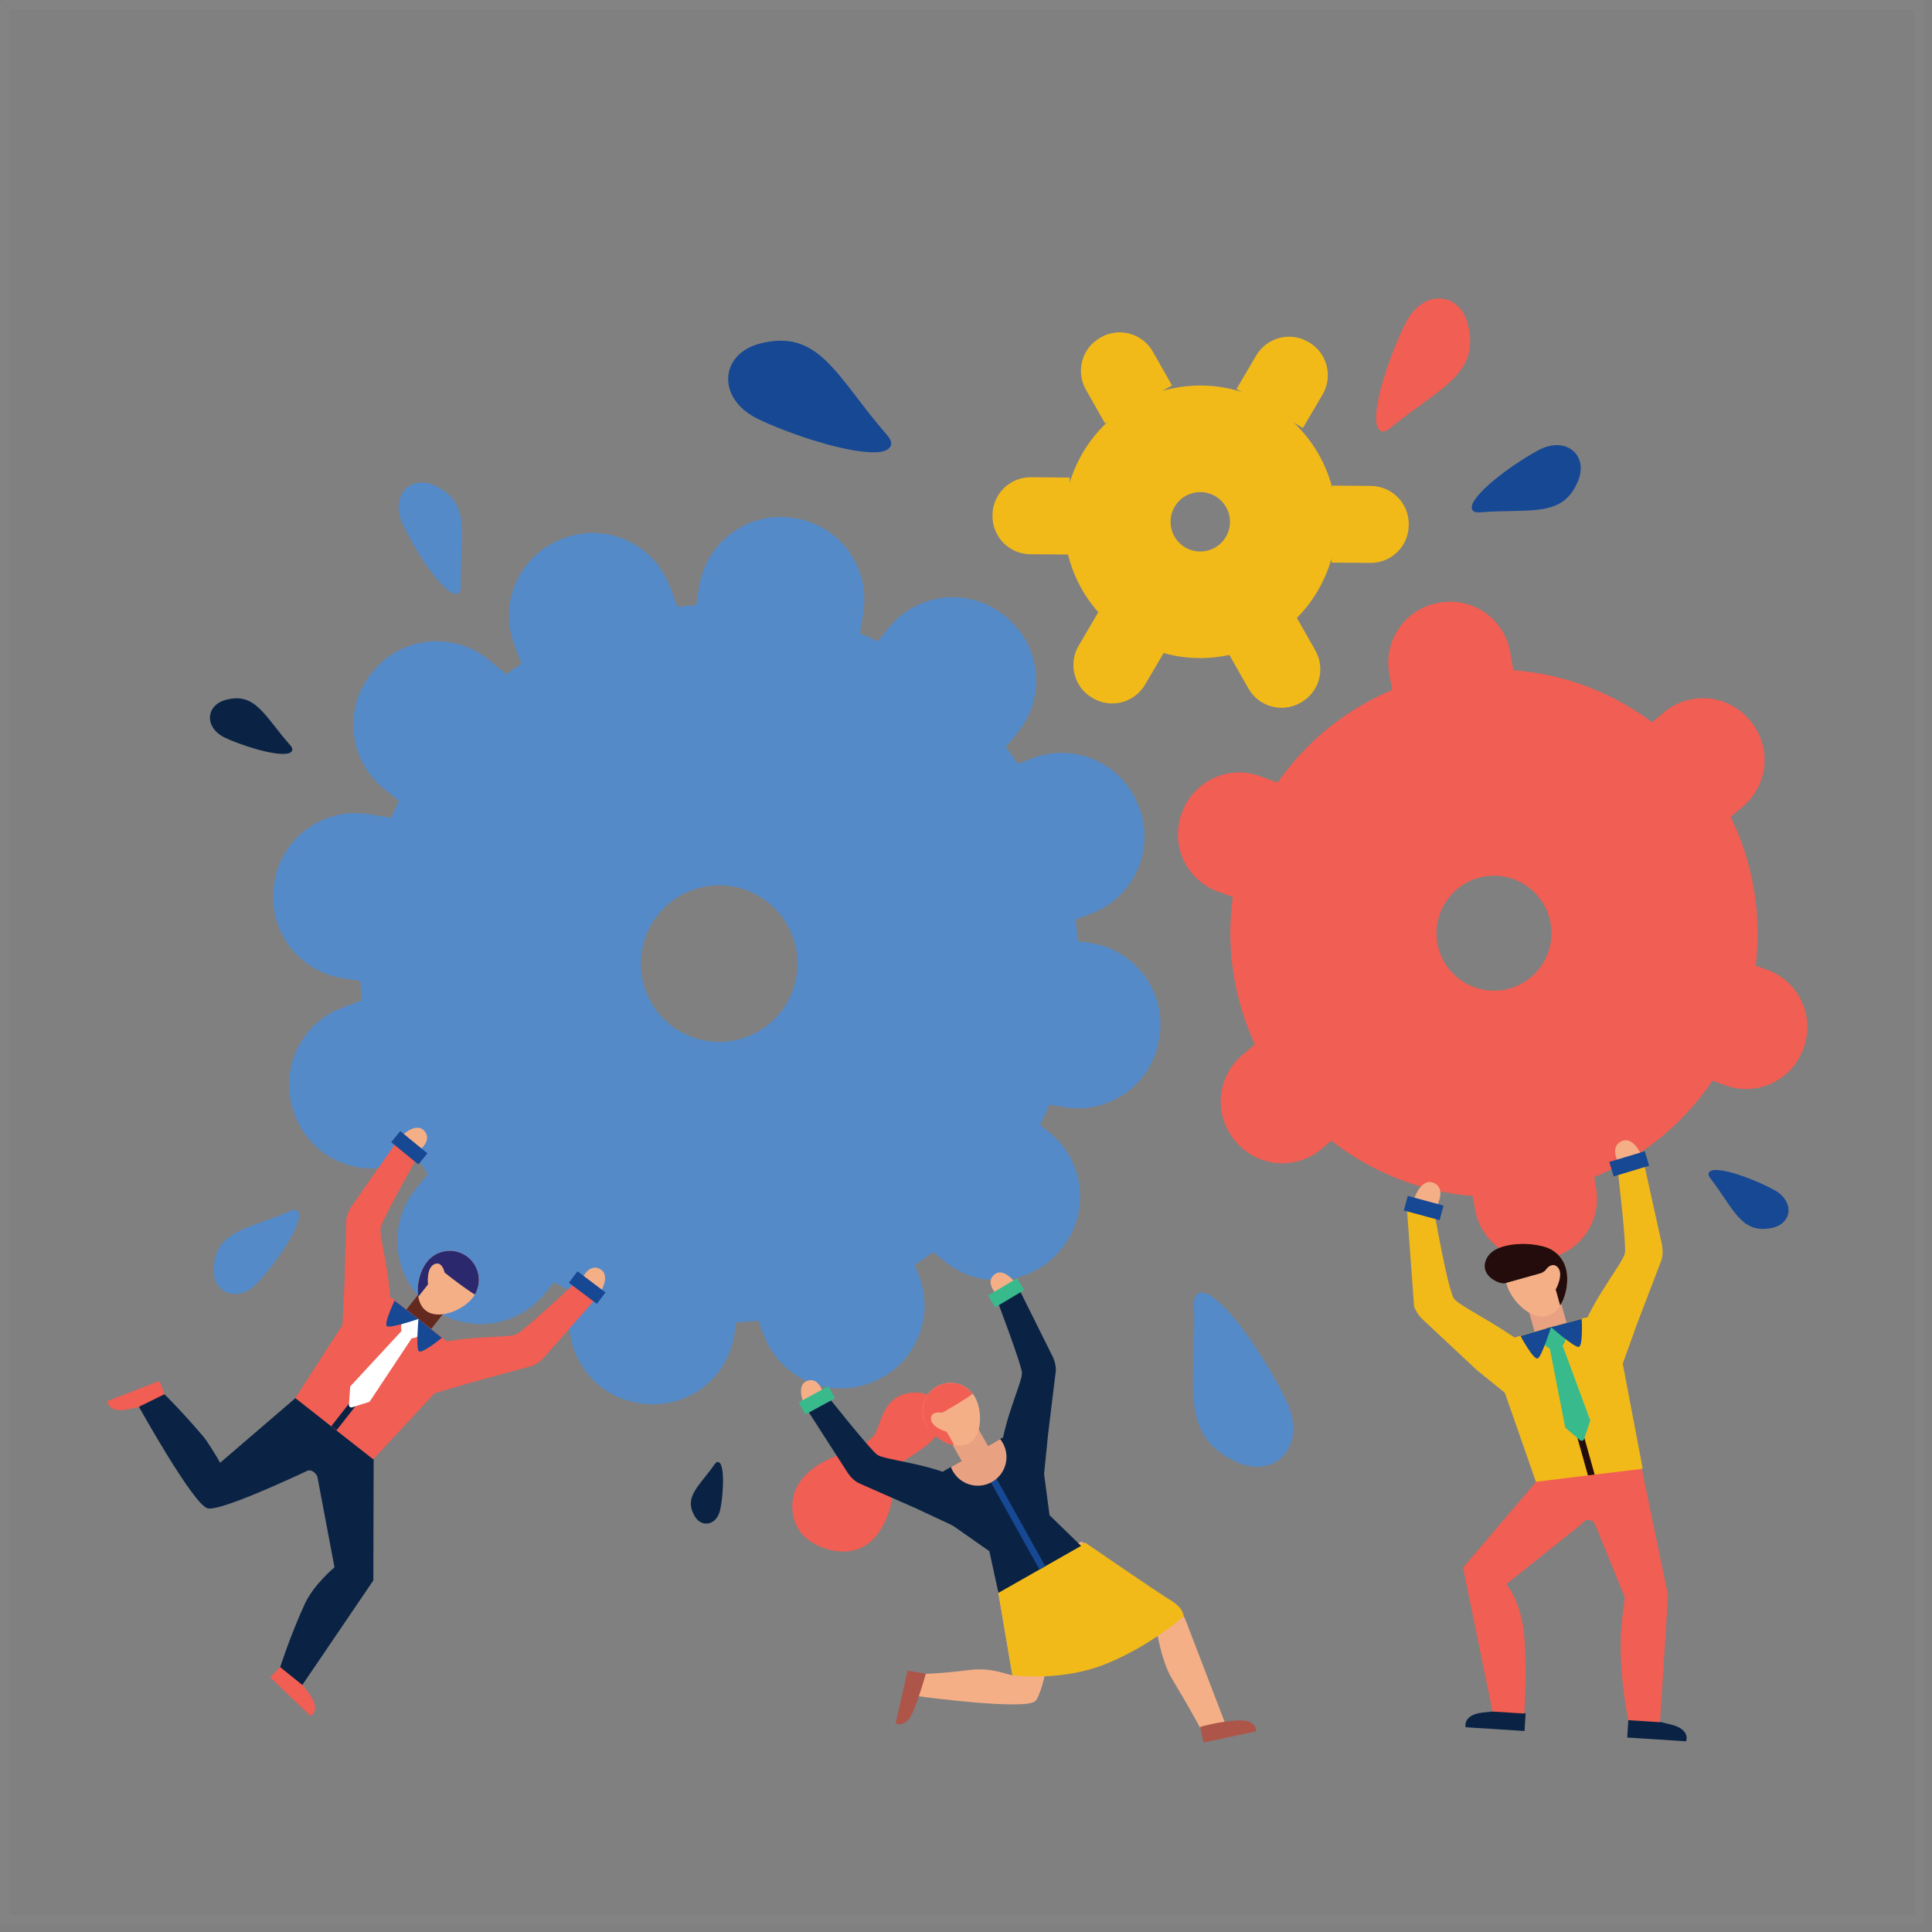 <?xml version="1.0" encoding="UTF-8" standalone="no"?>
<!DOCTYPE svg PUBLIC "-//W3C//DTD SVG 1.1//EN" "http://www.w3.org/Graphics/SVG/1.1/DTD/svg11.dtd">
<svg width="100%" height="100%" viewBox="0 0 202 202" version="1.1" xmlns="http://www.w3.org/2000/svg" xmlns:xlink="http://www.w3.org/1999/xlink" xml:space="preserve" xmlns:serif="http://www.serif.com/" style="fill-rule:evenodd;clip-rule:evenodd;stroke-linecap:round;stroke-linejoin:round;stroke-miterlimit:1.5;">
    <rect x="0" y="0" width="202" height="202" fill="#808080" stroke="none"/>
    <g transform="matrix(1,0,0,1,-1.12,-9.661)">
        <rect x="1.62" y="10.161" width="200.19" height="200.236" style="fill:none;stroke:white;stroke-opacity:0.03;stroke-width:1px;"/>
    </g>
    <g transform="matrix(0.202,0,0,0.202,79.743,86.353)">
        <g transform="matrix(4.167,0,0,4.167,-1983.53,-1158.71)">
            <path d="M493.164,357.202C496.467,355 497.287,354.602 498.184,352.72C498.739,351.553 498.293,350.507 497.437,349.588C497.029,349.15 496.664,348.533 495.335,348.468C490.653,348.237 490.778,352.879 489.7,353.931C488.977,354.636 488.178,355.379 487.207,355.653C484.718,356.356 482.162,357.42 480.655,359.522C479.278,361.442 479.332,364.375 481.064,366.218C482.632,367.885 487.772,369.961 490.564,365.629C493.164,361.595 491.55,358.278 493.164,357.202Z" style="fill:rgb(241,94,83);fill-rule:nonzero;"/>
        </g>
        <g transform="matrix(4.167,0,0,4.167,-1983.53,-1158.71)">
            <path d="M491.442,229.503C485.149,222.273 483.067,216.181 475.576,218.182C470.694,219.486 470.255,224.985 475.386,227.501C478.848,229.199 486.999,232.077 490.653,231.606C491.148,231.543 492.805,231.068 491.442,229.503Z" style="fill:rgb(22,72,148);fill-rule:nonzero;"/>
        </g>
        <g transform="matrix(4.167,0,0,4.167,-1983.53,-1158.71)">
            <path d="M565.077,239.117C571.394,238.605 575.452,239.888 577.327,235.116C578.548,232.007 575.795,229.616 572.443,231.359C570.181,232.535 565.451,235.743 564.267,237.872C564.107,238.16 563.709,239.228 565.077,239.117Z" style="fill:rgb(22,72,148);fill-rule:nonzero;"/>
        </g>
        <g transform="matrix(4.167,0,0,4.167,-1983.53,-1158.71)">
            <path d="M529.579,337.559C529.882,347.506 527.548,353.77 534.884,357.087C539.664,359.249 543.632,355.121 541.164,349.725C539.499,346.084 534.841,338.412 531.596,336.388C531.156,336.114 529.513,335.405 529.579,337.559Z" style="fill:rgb(85,138,200);fill-rule:nonzero;"/>
        </g>
        <g transform="matrix(4.167,0,0,4.167,-1983.53,-1158.71)">
            <path d="M438.517,248.286C438.406,241.95 439.943,237.981 435.3,235.808C432.274,234.392 429.714,236.988 431.241,240.444C432.271,242.776 435.173,247.7 437.223,249.015C437.5,249.194 438.541,249.658 438.517,248.286Z" style="fill:rgb(85,138,200);fill-rule:nonzero;"/>
        </g>
        <g transform="matrix(4.167,0,0,4.167,-1983.53,-1158.71)">
            <path d="M470.046,357.353C468.109,360.122 466.201,361.353 467.524,363.746C468.386,365.305 470.304,364.987 470.729,363.017C471.015,361.688 471.305,358.654 470.833,357.444C470.769,357.28 470.466,356.754 470.046,357.353Z" style="fill:rgb(10,35,68);fill-rule:nonzero;"/>
        </g>
        <g transform="matrix(4.167,0,0,4.167,-1983.53,-1158.71)">
            <path d="M593.728,321.848C596.673,325.667 597.536,328.789 601.359,328.008C603.849,327.498 604.234,324.75 601.732,323.333C600.044,322.377 596.036,320.688 594.187,320.815C593.937,320.832 593.09,321.021 593.728,321.848Z" style="fill:rgb(22,72,148);fill-rule:nonzero;"/>
        </g>
        <g transform="matrix(4.167,0,0,4.167,-1983.53,-1158.71)">
            <path d="M417.314,268.032C414.107,264.43 413.026,261.377 409.268,262.426C406.82,263.11 406.63,265.878 409.225,267.115C410.976,267.95 415.093,269.352 416.929,269.095C417.178,269.06 418.009,268.812 417.314,268.032Z" style="fill:rgb(10,35,68);fill-rule:nonzero;"/>
        </g>
        <g transform="matrix(4.167,0,0,4.167,-1983.53,-1158.71)">
            <path d="M553.941,228.663C560.042,223.633 565.112,222.051 563.626,215.828C562.659,211.774 558.134,211.29 555.946,215.466C554.469,218.284 551.916,224.942 552.224,227.966C552.265,228.375 552.62,229.752 553.941,228.663Z" style="fill:rgb(241,94,83);fill-rule:nonzero;"/>
        </g>
        <g transform="matrix(4.167,0,0,4.167,-1983.53,-1158.71)">
            <path d="M417.336,325.903C411.964,328.228 408.034,328.312 407.812,333.042C407.668,336.124 410.786,337.397 413.2,334.877C414.828,333.176 418.012,328.965 418.414,326.752C418.469,326.452 418.499,325.4 417.336,325.903Z" style="fill:rgb(85,138,200);fill-rule:nonzero;"/>
        </g>
        <g transform="matrix(4.167,0,0,4.167,-1983.53,-1158.71)">
            <path d="M474.074,304.258C469.055,306.174 463.434,303.659 461.517,298.641C459.601,293.623 462.116,288.001 467.134,286.085C472.152,284.168 477.774,286.683 479.69,291.701C481.607,296.72 479.092,302.341 474.074,304.258ZM454.69,253.498C431.675,262.288 420.142,288.069 428.931,311.085C437.72,334.1 463.502,345.633 486.517,336.844C509.533,328.055 521.065,302.273 512.276,279.258C503.488,256.242 477.706,244.71 454.69,253.498Z" style="fill:rgb(85,138,200);fill-rule:nonzero;"/>
        </g>
        <g transform="matrix(4.167,0,0,4.167,-1983.53,-1158.71)">
            <path d="M468.16,257.985L448.883,265.346L445.166,255.612C443.154,250.342 445.794,244.438 451.064,242.426L451.257,242.352C456.527,240.34 462.43,242.981 464.443,248.251L468.16,257.985Z" style="fill:rgb(85,138,200);fill-rule:nonzero;"/>
        </g>
        <g transform="matrix(4.167,0,0,4.167,-1983.53,-1158.71)">
            <path d="M450.036,263.99L437.022,280.003L428.936,273.432C424.558,269.874 423.893,263.441 427.451,259.064L427.581,258.903C431.139,254.525 437.571,253.861 441.949,257.418L450.036,263.99Z" style="fill:rgb(85,138,200);fill-rule:nonzero;"/>
        </g>
        <g transform="matrix(4.167,0,0,4.167,-1983.53,-1158.71)">
            <path d="M437.342,278.252L434.079,298.627L423.79,296.979C418.22,296.087 414.427,290.848 415.319,285.278L415.352,285.075C416.244,279.504 421.483,275.712 427.053,276.605L437.342,278.252Z" style="fill:rgb(85,138,200);fill-rule:nonzero;"/>
        </g>
        <g transform="matrix(4.167,0,0,4.167,-1983.53,-1158.71)">
            <path d="M433.48,296.951L440.841,316.228L431.107,319.945C425.837,321.958 419.933,319.317 417.921,314.047L417.847,313.854C415.835,308.584 418.476,302.681 423.746,300.668L433.48,296.951Z" style="fill:rgb(85,138,200);fill-rule:nonzero;"/>
        </g>
        <g transform="matrix(4.167,0,0,4.167,-1983.53,-1158.71)">
            <path d="M439.485,315.075L455.498,328.089L448.927,336.175C445.369,340.553 438.936,341.218 434.558,337.66L434.398,337.53C430.021,333.973 429.356,327.54 432.913,323.162L439.485,315.075Z" style="fill:rgb(85,138,200);fill-rule:nonzero;"/>
        </g>
        <g transform="matrix(4.167,0,0,4.167,-1983.53,-1158.71)">
            <path d="M453.748,327.769L474.122,331.032L472.474,341.322C471.582,346.892 466.344,350.684 460.773,349.792L460.57,349.759C455,348.867 451.207,343.628 452.1,338.058L453.748,327.769Z" style="fill:rgb(85,138,200);fill-rule:nonzero;"/>
        </g>
        <g transform="matrix(4.167,0,0,4.167,-1983.53,-1158.71)">
            <path d="M472.446,331.631L491.723,324.27L495.44,334.004C497.453,339.274 494.812,345.178 489.542,347.19L489.349,347.264C484.079,349.276 478.176,346.635 476.164,341.365L472.446,331.631Z" style="fill:rgb(85,138,200);fill-rule:nonzero;"/>
        </g>
        <g transform="matrix(4.167,0,0,4.167,-1983.53,-1158.71)">
            <path d="M490.57,325.626L503.584,309.613L511.671,316.185C516.047,319.742 516.713,326.175 513.156,330.553L513.025,330.713C509.468,335.091 503.035,335.755 498.657,332.198L490.57,325.626Z" style="fill:rgb(85,138,200);fill-rule:nonzero;"/>
        </g>
        <g transform="matrix(4.167,0,0,4.167,-1983.53,-1158.71)">
            <path d="M503.264,311.363L506.527,290.989L516.817,292.637C522.387,293.529 526.179,298.768 525.287,304.338L525.254,304.541C524.362,310.112 519.123,313.904 513.552,313.012L503.264,311.363Z" style="fill:rgb(85,138,200);fill-rule:nonzero;"/>
        </g>
        <g transform="matrix(4.167,0,0,4.167,-1983.53,-1158.71)">
            <path d="M507.126,292.665L499.765,273.388L509.499,269.671C514.768,267.658 520.672,270.299 522.685,275.569L522.758,275.762C524.771,281.032 522.13,286.935 516.861,288.948L507.126,292.665Z" style="fill:rgb(85,138,200);fill-rule:nonzero;"/>
        </g>
        <g transform="matrix(4.167,0,0,4.167,-1983.53,-1158.71)">
            <path d="M501.121,274.541L485.108,261.527L491.68,253.44C495.237,249.063 501.67,248.398 506.048,251.956L506.208,252.086C510.586,255.643 511.251,262.077 507.693,266.454L501.121,274.541Z" style="fill:rgb(85,138,200);fill-rule:nonzero;"/>
        </g>
        <g transform="matrix(4.167,0,0,4.167,-1983.53,-1158.71)">
            <path d="M486.859,261.847L466.484,258.584L468.132,248.294C469.024,242.724 474.263,238.932 479.833,239.824L480.037,239.857C485.607,240.749 489.399,245.988 488.507,251.558L486.859,261.847Z" style="fill:rgb(85,138,200);fill-rule:nonzero;"/>
        </g>
        <g transform="matrix(4.167,0,0,4.167,-1983.53,-1158.71)">
            <path d="M568.102,298.423C564.22,299.117 560.511,296.532 559.818,292.651C559.124,288.769 561.708,285.06 565.59,284.367C569.472,283.673 573.18,286.258 573.874,290.139C574.568,294.021 571.983,297.73 568.102,298.423ZM561.087,259.163C543.285,262.344 531.432,279.353 534.613,297.154C537.794,314.956 554.803,326.809 572.605,323.628C590.407,320.447 602.259,303.437 599.078,285.636C595.898,267.834 578.888,255.982 561.087,259.163Z" style="fill:rgb(241,94,83);fill-rule:nonzero;"/>
        </g>
        <g transform="matrix(4.167,0,0,4.167,-1983.53,-1158.71)">
            <path d="M570.21,264.035L555.184,266.719L553.828,259.131C553.095,255.024 555.829,251.098 559.937,250.364L560.087,250.338C564.195,249.604 568.12,252.339 568.854,256.446L570.21,264.035Z" style="fill:rgb(241,94,83);fill-rule:nonzero;"/>
        </g>
        <g transform="matrix(4.167,0,0,4.167,-1983.53,-1158.71)">
            <path d="M545.013,274.503L539.826,288.858L532.576,286.238C528.652,284.82 526.62,280.489 528.039,276.564L528.09,276.421C529.509,272.496 533.84,270.465 537.764,271.883L545.013,274.503Z" style="fill:rgb(241,94,83);fill-rule:nonzero;"/>
        </g>
        <g transform="matrix(4.167,0,0,4.167,-1983.53,-1158.71)">
            <path d="M541.481,301.558L551.319,313.228L545.425,318.196C542.235,320.886 537.468,320.48 534.779,317.289L534.68,317.172C531.991,313.982 532.397,309.215 535.587,306.526L541.481,301.558Z" style="fill:rgb(241,94,83);fill-rule:nonzero;"/>
        </g>
        <g transform="matrix(4.167,0,0,4.167,-1983.53,-1158.71)">
            <path d="M563.145,318.144L578.171,315.46L579.527,323.048C580.26,327.155 577.525,331.081 573.418,331.815L573.268,331.841C569.16,332.575 565.235,329.84 564.501,325.733L563.145,318.144Z" style="fill:rgb(241,94,83);fill-rule:nonzero;"/>
        </g>
        <g transform="matrix(4.167,0,0,4.167,-1983.53,-1158.71)">
            <path d="M588.341,307.676L593.529,293.321L600.779,295.941C604.703,297.359 606.735,301.69 605.316,305.615L605.265,305.758C603.846,309.683 599.515,311.714 595.591,310.296L588.341,307.676Z" style="fill:rgb(241,94,83);fill-rule:nonzero;"/>
        </g>
        <g transform="matrix(4.167,0,0,4.167,-1983.53,-1158.71)">
            <path d="M591.874,280.621L582.036,268.951L587.93,263.983C591.12,261.293 595.887,261.699 598.576,264.89L598.675,265.007C601.364,268.197 600.958,272.964 597.768,275.653L591.874,280.621Z" style="fill:rgb(241,94,83);fill-rule:nonzero;"/>
        </g>
        <g transform="matrix(4.167,0,0,4.167,-1983.53,-1158.71)">
            <path d="M528.493,243.476C526.735,242.443 526.148,240.182 527.18,238.424C528.213,236.667 530.474,236.079 532.232,237.112C533.989,238.144 534.577,240.406 533.544,242.163C532.512,243.921 530.25,244.508 528.493,243.476ZM538.936,225.7C530.876,220.965 520.504,223.66 515.768,231.72C511.034,239.78 513.729,250.152 521.788,254.887C529.848,259.622 540.22,256.927 544.955,248.867C549.69,240.808 546.995,230.436 538.936,225.7Z" style="fill:rgb(242,186,25);fill-rule:nonzero;"/>
        </g>
        <g transform="matrix(4.167,0,0,4.167,-1983.53,-1158.71)">
            <path d="M543.109,228.644L534.865,223.8L537.311,219.637C538.635,217.383 541.535,216.63 543.789,217.954L543.872,218.002C546.125,219.326 546.879,222.227 545.555,224.481L543.109,228.644Z" style="fill:rgb(242,186,25);fill-rule:nonzero;"/>
        </g>
        <g transform="matrix(4.167,0,0,4.167,-1983.53,-1158.71)">
            <path d="M526.854,223.361L518.537,228.079L516.155,223.879C514.865,221.605 515.663,218.717 517.935,217.427L518.018,217.38C520.293,216.09 523.182,216.888 524.471,219.161L526.854,223.361Z" style="fill:rgb(242,186,25);fill-rule:nonzero;"/>
        </g>
        <g transform="matrix(4.167,0,0,4.167,-1983.53,-1158.71)">
            <path d="M514.151,234.797L514.078,244.358L509.25,244.322C506.637,244.302 504.534,242.167 504.553,239.553L504.554,239.457C504.574,236.843 506.709,234.741 509.323,234.76L514.151,234.797Z" style="fill:rgb(242,186,25);fill-rule:nonzero;"/>
        </g>
        <g transform="matrix(4.167,0,0,4.167,-1983.53,-1158.71)">
            <path d="M517.703,251.516L525.948,256.359L523.502,260.522C522.177,262.776 519.278,263.53 517.024,262.206L516.94,262.157C514.688,260.833 513.934,257.933 515.258,255.679L517.703,251.516Z" style="fill:rgb(242,186,25);fill-rule:nonzero;"/>
        </g>
        <g transform="matrix(4.167,0,0,4.167,-1983.53,-1158.71)">
            <path d="M533.959,256.798L542.276,252.081L544.658,256.28C545.948,258.555 545.15,261.443 542.877,262.733L542.794,262.78C540.52,264.069 537.631,263.272 536.341,260.999L533.959,256.798Z" style="fill:rgb(242,186,25);fill-rule:nonzero;"/>
        </g>
        <g transform="matrix(4.167,0,0,4.167,-1983.53,-1158.71)">
            <path d="M546.661,245.363L546.734,235.801L551.562,235.838C554.176,235.858 556.279,237.993 556.259,240.606L556.259,240.702C556.239,243.316 554.104,245.419 551.49,245.399L546.661,245.363Z" style="fill:rgb(242,186,25);fill-rule:nonzero;"/>
        </g>
        <g transform="matrix(4.167,0,0,4.167,-1983.53,-1158.71)">
            <path d="M575.149,337.234L571.171,338.348L572.336,342.507L576.313,341.393L575.149,337.234Z" style="fill:rgb(232,161,129);fill-rule:nonzero;"/>
        </g>
        <g transform="matrix(4.167,0,0,4.167,-1983.53,-1158.71)">
            <path d="M583.534,389.129L583.395,391.304L590.711,391.77C590.711,391.77 591.315,390.279 588.805,389.683C586.295,389.086 585.149,388.795 585.149,388.795L583.534,389.129Z" style="fill:rgb(10,35,68);fill-rule:nonzero;"/>
        </g>
        <g transform="matrix(4.167,0,0,4.167,-1983.53,-1158.71)">
            <path d="M570.776,388.317L570.638,390.492L563.322,390.026C563.322,390.026 562.912,388.471 565.477,388.198C568.042,387.924 569.216,387.781 569.216,387.781L570.776,388.317Z" style="fill:rgb(10,35,68);fill-rule:nonzero;"/>
        </g>
        <g transform="matrix(4.167,0,0,4.167,-1983.53,-1158.71)">
            <path d="M582.468,320.186C582.468,320.186 581.045,318.022 582.672,317.245C584.3,316.469 585.348,319.413 585.348,319.413L582.468,320.186Z" style="fill:rgb(245,175,135);fill-rule:nonzero;"/>
        </g>
        <g transform="matrix(4.167,0,0,4.167,-1983.53,-1158.71)">
            <path d="M572.464,359.085L585.142,357.65L588.47,373.651L587.468,389.399L583.532,389.149C583.532,389.149 582.428,384.186 582.593,378.646C582.631,377.36 583.094,373.873 583.094,373.873L579.398,364.827C579.269,364.511 578.971,364.297 578.63,364.275L578.619,364.275C578.279,364.253 577.956,364.428 577.788,364.725L568.378,372.263C568.378,372.263 570.26,374.325 570.619,378.897C570.971,383.39 570.603,388.326 570.603,388.326L566.667,388.075L562.999,370.201L572.464,359.085Z" style="fill:rgb(241,94,83);fill-rule:nonzero;"/>
        </g>
        <g transform="matrix(4.167,0,0,4.167,-1983.53,-1158.71)">
            <path d="M582.224,346.592C578.951,344.865 575.838,345.437 577.877,340.416C579.591,336.195 582.919,332.278 583.113,331.106C583.307,329.935 582.163,320.392 582.163,320.392L585.348,319.413L587.731,330.155C587.844,330.954 587.792,331.417 587.678,331.921L584.558,340.074L582.224,346.592Z" style="fill:rgb(242,186,25);fill-rule:nonzero;"/>
        </g>
        <g transform="matrix(4.167,0,0,4.167,-1983.53,-1158.71)">
            <path d="M585.573,318.478L581.168,319.807L581.711,321.605L586.115,320.276L585.573,318.478Z" style="fill:rgb(22,72,148);fill-rule:nonzero;"/>
        </g>
        <g transform="matrix(4.167,0,0,4.167,-1983.53,-1158.71)">
            <path d="M559.731,325.317C559.731,325.317 561,323.06 559.322,322.398C557.644,321.736 556.803,324.746 556.803,324.746L559.731,325.317Z" style="fill:rgb(245,175,135);fill-rule:nonzero;"/>
        </g>
        <g transform="matrix(4.167,0,0,4.167,-1983.53,-1158.71)">
            <path d="M570.07,349.996C571.969,346.821 574.926,345.693 570.576,342.461C566.919,339.744 562.697,337.753 561.923,336.852C561.149,335.951 559.413,325.915 559.413,325.915L556.006,325.288L556.926,337.792C557.244,338.533 557.529,338.901 557.889,339.273L564.69,345.639L570.07,349.996Z" style="fill:rgb(242,186,25);fill-rule:nonzero;"/>
        </g>
        <g transform="matrix(4.167,0,0,4.167,-1983.53,-1158.71)">
            <path d="M556.141,324.026L560.581,325.23L560.09,327.042L555.65,325.839L556.141,324.026Z" style="fill:rgb(22,72,148);fill-rule:nonzero;"/>
        </g>
        <g transform="matrix(4.167,0,0,4.167,-1983.53,-1158.71)">
            <path d="M569.667,341.532L577.938,339.215C579.904,338.665 581.917,339.924 582.282,341.932L585.321,357.919L572.053,359.533L567.353,346.076C566.647,344.176 567.715,342.079 569.667,341.532Z" style="fill:rgb(242,186,25);fill-rule:nonzero;"/>
            <clipPath id="_clip1">
                <path d="M569.667,341.532L577.938,339.215C579.904,338.665 581.917,339.924 582.282,341.932L585.321,357.919L572.053,359.533L567.353,346.076C566.647,344.176 567.715,342.079 569.667,341.532Z" clip-rule="nonzero"/>
            </clipPath>
            <g clip-path="url(#_clip1)">
                <path d="M578.831,359.863L573.091,339.37L573.889,339.146L579.629,359.639L578.831,359.863Z" style="fill:rgb(35,12,11);fill-rule:nonzero;"/>
            </g>
        </g>
        <g transform="matrix(4.167,0,0,4.167,-1983.53,-1158.71)">
            <path d="M573.457,341.348L574.768,340.981L578.812,351.938L578.036,354.227C577.964,354.439 577.702,354.511 577.531,354.367L575.693,352.812L573.457,341.348Z" style="fill:rgb(57,186,141);fill-rule:nonzero;"/>
        </g>
        <g transform="matrix(4.167,0,0,4.167,-1983.53,-1158.71)">
            <path d="M572.952,342.07C573.163,342.821 573.942,343.259 574.693,343.049C575.444,342.839 575.883,342.059 575.672,341.308C575.462,340.557 574.683,340.119 573.932,340.329C573.181,340.54 572.742,341.319 572.952,342.07Z" style="fill:rgb(57,186,141);fill-rule:nonzero;"/>
        </g>
        <g transform="matrix(4.167,0,0,4.167,-1983.53,-1158.71)">
            <path d="M573.932,340.329C573.932,340.329 576.779,342.822 577.355,342.791C577.931,342.76 577.743,339.302 577.743,339.302L573.932,340.329Z" style="fill:rgb(22,72,148);fill-rule:nonzero;"/>
        </g>
        <g transform="matrix(4.167,0,0,4.167,-1983.53,-1158.71)">
            <path d="M573.935,340.328C573.935,340.328 572.797,343.938 572.288,344.21C571.78,344.483 570.145,341.431 570.145,341.431L573.935,340.328Z" style="fill:rgb(22,72,148);fill-rule:nonzero;"/>
        </g>
        <g transform="matrix(4.167,0,0,4.167,-1983.53,-1158.71)">
            <path d="M568.433,335.044C569.001,337.07 571.454,339.504 573.48,338.936C575.507,338.369 576.339,335.015 575.772,332.989C575.204,330.962 573.101,329.78 571.075,330.347C569.049,330.915 567.866,333.018 568.433,335.044Z" style="fill:rgb(245,175,135);fill-rule:nonzero;"/>
        </g>
        <g transform="matrix(4.167,0,0,4.167,-1983.53,-1158.71)">
            <path d="M572.63,333.636C570.779,334.155 569.011,334.65 568.254,334.862C567.497,335.074 564.79,333.835 566.002,331.681C567.214,329.527 572.104,329.834 573.181,330.44C574.258,331.046 573.808,333.306 572.63,333.636Z" style="fill:rgb(35,12,11);fill-rule:nonzero;"/>
        </g>
        <g transform="matrix(4.167,0,0,4.167,-1983.53,-1158.71)">
            <clipPath id="_clip2">
                <path d="M568.433,335.044C569.001,337.07 571.454,339.504 573.48,338.936C575.507,338.369 576.339,335.015 575.772,332.989C575.204,330.962 573.101,329.78 571.075,330.347C569.049,330.915 567.866,333.018 568.433,335.044Z"/>
            </clipPath>
            <g clip-path="url(#_clip2)">
                <path d="M575.069,337.646L574.512,335.657C574.512,335.657 575.554,333.805 574.784,332.916C574.015,332.026 573.097,333.389 573.097,333.389L571.821,332.316C571.821,332.316 570.256,332.299 569.745,331.402C569.234,330.505 570.061,328.584 571.059,328.434C572.057,328.285 577.535,329.74 577.969,330.594C578.403,331.447 576.74,335.488 576.74,335.488L575.069,337.646Z" style="fill:rgb(35,12,11);fill-rule:nonzero;"/>
            </g>
        </g>
        <g transform="matrix(4.167,0,0,4.167,-1983.53,-1158.71)">
            <path d="M526.52,374.256L515.636,366.972L509.266,369.264L505.216,364.687C504.519,366.216 504.882,370.392 504.831,370.699L507.03,383.569C506.32,383.49 504.427,382.574 501.75,382.91C497.675,383.42 495.665,383.41 495.665,383.41L495.403,386.184C495.403,386.184 508.552,387.963 509.853,386.787C510.977,385.771 512.417,376.976 512.818,374.44C512.927,373.764 513.924,373.681 514.185,373.85L524.891,377.704C524.891,377.704 525.506,381.782 526.836,383.979C528.962,387.493 530.434,390.257 530.434,390.257L533.567,389.832L528.581,376.828C528.166,375.784 527.448,374.889 526.52,374.256Z" style="fill:rgb(245,175,135);fill-rule:nonzero;"/>
        </g>
        <g transform="matrix(4.167,0,0,4.167,-1983.53,-1158.71)">
            <path d="M530.352,389.982L530.764,391.925L537.299,390.538C537.299,390.538 537.464,389.082 535.115,389.174C532.765,389.267 530.352,389.982 530.352,389.982Z" style="fill:rgb(174,85,73);fill-rule:nonzero;"/>
        </g>
        <g transform="matrix(4.167,0,0,4.167,-1983.53,-1158.71)">
            <path d="M483.581,348.754C483.581,348.754 483.093,346.444 481.546,346.999C479.999,347.554 481.232,350.122 481.232,350.122L483.581,348.754Z" style="fill:rgb(245,175,135);fill-rule:nonzero;"/>
        </g>
        <g transform="matrix(4.167,0,0,4.167,-1983.53,-1158.71)">
            <path d="M496.273,383.376L494.012,383.007L492.521,389.52C492.521,389.52 493.772,390.282 494.677,388.112C495.582,385.941 496.273,383.376 496.273,383.376Z" style="fill:rgb(174,85,73);fill-rule:nonzero;"/>
        </g>
        <g transform="matrix(4.167,0,0,4.167,-1983.53,-1158.71)">
            <path d="M500.83,365.538C501.812,362.312 504.179,360.664 499.621,358.762C495.789,357.163 491.118,356.804 490.235,356.178C489.353,355.552 483.909,348.689 483.909,348.689L481.232,350.122L486.657,358.557C487.101,359.143 487.434,359.406 487.834,359.655L495.113,362.867L500.83,365.538Z" style="fill:rgb(10,35,68);fill-rule:nonzero;"/>
        </g>
        <g transform="matrix(4.167,0,0,4.167,-1983.53,-1158.71)">
            <path d="M480.483,349.668L484.169,347.669L484.985,349.174L481.299,351.172L480.483,349.668Z" style="fill:rgb(57,186,141);fill-rule:nonzero;"/>
        </g>
        <g transform="matrix(4.167,0,0,4.167,-1983.53,-1158.71)">
            <path d="M505.241,336.446C505.241,336.446 503.507,334.844 504.776,333.799C506.044,332.754 507.619,335.128 507.619,335.128L505.241,336.446Z" style="fill:rgb(245,175,135);fill-rule:nonzero;"/>
        </g>
        <g transform="matrix(4.167,0,0,4.167,-1983.53,-1158.71)">
            <path d="M510.832,359.855C507.557,359.047 504.93,360.237 505.629,355.348C506.217,351.238 508.299,347.041 508.213,345.962C508.127,344.884 505.017,336.695 505.017,336.695L507.619,335.128L512.089,344.106C512.364,344.788 512.419,345.208 512.43,345.679L511.463,353.577L510.832,359.855Z" style="fill:rgb(10,35,68);fill-rule:nonzero;"/>
        </g>
        <g transform="matrix(4.167,0,0,4.167,-1983.53,-1158.71)">
            <path d="M507.612,334.252L504.009,336.396L504.883,337.867L508.487,335.723L507.612,334.252Z" style="fill:rgb(57,186,141);fill-rule:nonzero;"/>
        </g>
        <g transform="matrix(4.167,0,0,4.167,-1983.53,-1158.71)">
            <path d="M516.089,367.105L504.831,370.699L507.03,383.569C507.03,383.569 513.068,384.424 518.675,382.146C524.28,379.867 528.286,376.259 528.286,376.259C528.286,376.259 528.347,375.247 526.68,374.252C525.013,373.257 516.089,367.105 516.089,367.105Z" style="fill:rgb(242,186,25);fill-rule:nonzero;"/>
        </g>
        <g transform="matrix(4.167,0,0,4.167,-1983.53,-1158.71)">
            <path d="M505.611,354.163L498.804,358.031C497.187,358.95 495.292,361.163 496.357,362.688L504.168,368.162L505.286,373.337L515.56,367.498L511.638,363.683L510.503,355.107C509.726,353.431 507.217,353.251 505.611,354.163Z" style="fill:rgb(10,35,68);fill-rule:nonzero;"/>
            <clipPath id="_clip3">
                <path d="M505.611,354.163L498.804,358.031C497.187,358.95 495.292,361.163 496.357,362.688L504.168,368.162L505.286,373.337L515.56,367.498L511.638,363.683L510.503,355.107C509.726,353.431 507.217,353.251 505.611,354.163Z" clip-rule="nonzero"/>
            </clipPath>
            <g clip-path="url(#_clip3)">
                <path d="M512.151,373.599L503.192,357.509L503.915,357.106L512.874,373.196L512.151,373.599Z" style="fill:rgb(22,72,148);fill-rule:nonzero;"/>
                <path d="M499.473,357.911C500.274,359.708 502.381,360.516 504.178,359.715C505.976,358.914 506.784,356.808 505.983,355.01C505.182,353.212 503.075,352.404 501.278,353.205C499.48,354.006 498.672,356.113 499.473,357.911Z" style="fill:rgb(232,161,129);fill-rule:nonzero;"/>
            </g>
        </g>
        <g transform="matrix(4.167,0,0,4.167,-1983.53,-1158.71)">
            <path d="M499.478,354.752L502.751,352.892L504.696,356.315L501.422,358.175L499.478,354.752Z" style="fill:rgb(232,161,129);fill-rule:nonzero;"/>
        </g>
        <g transform="matrix(4.167,0,0,4.167,-1983.53,-1158.71)">
            <path d="M502.369,349C503.316,350.668 503.317,353.817 501.65,354.765C499.982,355.712 497.278,354.099 496.33,352.432C495.382,350.764 495.966,348.644 497.634,347.697C499.301,346.749 501.421,347.333 502.369,349Z" style="fill:rgb(245,175,135);fill-rule:nonzero;"/>
        </g>
        <g transform="matrix(4.167,0,0,4.167,-1983.53,-1158.71)">
            <clipPath id="_clip4">
                <path d="M502.369,349C503.316,350.668 503.253,353.711 501.65,354.765C499.979,355.863 497.275,354.193 496.33,352.432C495.423,350.742 495.966,348.644 497.634,347.697C499.301,346.749 501.421,347.333 502.369,349Z"/>
            </clipPath>
            <g clip-path="url(#_clip4)">
                <path d="M499.795,354.965L498.866,353.329C498.866,353.329 496.999,352.815 496.916,351.746C496.834,350.677 498.305,350.957 498.305,350.957C498.305,350.957 504.152,347.753 504.137,346.559C504.126,345.618 497.143,345.909 496.405,346.459C495.668,347.009 493.096,351.489 493.37,352.318C493.644,353.146 497.327,354.662 497.327,354.662L499.795,354.965Z" style="fill:rgb(241,94,83);fill-rule:nonzero;"/>
            </g>
        </g>
        <g transform="matrix(4.167,0,0,4.167,-1983.53,-1158.71)">
            <path d="M433.308,336.167L436.384,338.584L433.856,341.8L430.781,339.382L433.308,336.167Z" style="fill:rgb(99,40,30);fill-rule:nonzero;"/>
        </g>
        <g transform="matrix(4.167,0,0,4.167,-1983.53,-1158.71)">
            <path d="M416.262,382.327L414.831,383.814L419.834,388.627C419.834,388.627 421.182,387.919 419.733,385.953C418.284,383.986 417.634,383.074 417.634,383.074L416.262,382.327Z" style="fill:rgb(241,94,83);fill-rule:nonzero;"/>
        </g>
        <g transform="matrix(4.167,0,0,4.167,-1983.53,-1158.71)">
            <path d="M433.091,318.599C433.091,318.599 435.121,317.223 433.979,315.953C432.837,314.682 430.853,316.878 430.853,316.878L433.091,318.599Z" style="fill:rgb(245,175,135);fill-rule:nonzero;"/>
        </g>
        <g transform="matrix(4.167,0,0,4.167,-1983.53,-1158.71)">
            <path d="M401.828,348.928L401.081,347.004L394.61,349.516C394.61,349.516 394.684,351.038 397.078,350.551C399.472,350.064 400.573,349.858 400.573,349.858L401.828,348.928Z" style="fill:rgb(241,94,83);fill-rule:nonzero;"/>
        </g>
        <g transform="matrix(4.167,0,0,4.167,-1983.53,-1158.71)">
            <path d="M427.647,371.79L427.688,356.711L421.793,352.114L423.37,345.963C421.648,346.255 418.267,349.001 417.974,349.136L408.615,357.175C408.268,356.518 407.008,354.48 406.527,353.914C403.76,350.665 401.697,348.66 401.697,348.66L398.529,350.224C398.529,350.224 405.293,362.398 407.062,362.832C408.592,363.207 416.996,359.319 419.412,358.187C420.055,357.886 420.709,358.694 420.715,359.017L422.821,370.157C422.821,370.157 420.24,372.297 419.125,374.722C417.341,378.599 416.074,382.558 416.074,382.558L418.826,384.774L427.647,371.79Z" style="fill:rgb(10,35,68);fill-rule:nonzero;"/>
        </g>
        <g transform="matrix(4.167,0,0,4.167,-1983.53,-1158.71)">
            <path d="M436.544,341.915L430.149,336.888C428.63,335.693 426.412,336.064 425.364,337.688L417.974,349.136L427.627,356.725L436.919,346.729C438.226,345.324 438.053,343.101 436.544,341.915Z" style="fill:rgb(241,94,83);fill-rule:nonzero;"/>
        </g>
        <g transform="matrix(4.167,0,0,4.167,-1983.53,-1158.71)">
            <path d="M423.724,341.786C427.214,341.462 429.729,343.092 429.767,337.96C429.799,333.646 428.309,329.012 428.565,327.917C428.821,326.822 433.283,318.89 433.283,318.89L430.853,316.878L424.87,325.41C424.481,326.068 424.36,326.491 424.276,326.974L424.047,335.237L423.724,341.786Z" style="fill:rgb(241,94,83);fill-rule:nonzero;"/>
        </g>
        <g transform="matrix(4.167,0,0,4.167,-1983.53,-1158.71)">
            <path d="M430.995,315.979L434.366,318.739L433.239,320.115L429.868,317.354L430.995,315.979Z" style="fill:rgb(22,72,148);fill-rule:nonzero;"/>
        </g>
        <g transform="matrix(4.167,0,0,4.167,-1983.53,-1158.71)">
            <path d="M453.441,334.598C453.441,334.598 454.3,332.3 455.803,333.11C457.307,333.92 455.642,336.367 455.642,336.367L453.441,334.598Z" style="fill:rgb(245,175,135);fill-rule:nonzero;"/>
        </g>
        <g transform="matrix(4.167,0,0,4.167,-1983.53,-1158.71)">
            <path d="M433.121,349.173C432.611,345.706 430.434,343.646 435.412,342.398C439.596,341.348 444.451,341.703 445.455,341.196C446.459,340.689 453.113,334.48 453.113,334.48L455.642,336.367L448.763,344.194C448.216,344.727 447.833,344.945 447.384,345.14L439.408,347.313L433.121,349.173Z" style="fill:rgb(241,94,83);fill-rule:nonzero;"/>
        </g>
        <g transform="matrix(4.167,0,0,4.167,-1983.53,-1158.71)">
            <path d="M456.482,336.016L453.005,333.393L451.934,334.812L455.411,337.436L456.482,336.016Z" style="fill:rgb(22,72,148);fill-rule:nonzero;"/>
        </g>
        <g transform="matrix(4.167,0,0,4.167,-1983.53,-1158.71)">
            <path d="M436.544,341.915L430.149,336.888C428.63,335.693 426.412,336.064 425.364,337.688L417.974,349.136L427.627,356.725L436.919,346.729C438.226,345.324 438.053,343.101 436.544,341.915Z" style="fill:rgb(241,94,83);fill-rule:nonzero;"/>
            <clipPath id="_clip5">
                <path d="M436.544,341.915L430.149,336.888C428.63,335.693 426.412,336.064 425.364,337.688L417.974,349.136L427.627,356.725L436.919,346.729C438.226,345.324 438.053,343.101 436.544,341.915Z" clip-rule="nonzero"/>
            </clipPath>
            <g clip-path="url(#_clip5)">
                <path d="M421.894,354.638L421.243,354.127L433.699,338.284L434.35,338.795L421.894,354.638Z" style="fill:rgb(10,35,68);fill-rule:nonzero;"/>
            </g>
        </g>
        <g transform="matrix(4.167,0,0,4.167,-1983.53,-1158.71)">
            <path d="M433.295,340.379L432.282,339.582L424.769,347.7L424.618,349.983C424.604,350.194 424.807,350.353 425.008,350.289L427.18,349.596L433.295,340.379Z" style="fill:white;fill-rule:nonzero;"/>
        </g>
        <g transform="matrix(4.167,0,0,4.167,-1983.53,-1158.71)">
            <path d="M433.475,341.194C433.018,341.775 432.178,341.875 431.597,341.419C431.016,340.962 430.916,340.121 431.372,339.541C431.829,338.96 432.669,338.859 433.25,339.316C433.831,339.772 433.931,340.613 433.475,341.194Z" style="fill:white;fill-rule:nonzero;"/>
        </g>
        <g transform="matrix(4.167,0,0,4.167,-1983.53,-1158.71)">
            <path d="M433.25,339.316C433.25,339.316 429.855,340.464 429.362,340.227C428.869,339.991 430.289,337.035 430.289,337.035L433.25,339.316Z" style="fill:rgb(22,72,148);fill-rule:nonzero;"/>
        </g>
        <g transform="matrix(4.167,0,0,4.167,-1983.53,-1158.71)">
            <path d="M433.247,339.314C433.247,339.314 432.933,342.884 433.279,343.307C433.625,343.73 436.163,341.653 436.163,341.653L433.247,339.314Z" style="fill:rgb(22,72,148);fill-rule:nonzero;"/>
        </g>
        <g transform="matrix(4.167,0,0,4.167,-1983.53,-1158.71)">
            <path d="M439.977,336.687C438.745,338.254 435.717,339.493 434.15,338.261C432.583,337.029 433.072,333.794 434.304,332.227C435.535,330.661 437.804,330.389 439.37,331.621C440.937,332.852 441.209,335.121 439.977,336.687Z" style="fill:rgb(245,175,135);fill-rule:nonzero;"/>
            <clipPath id="_clip6">
                <path d="M439.977,336.687C438.745,338.254 435.717,339.493 434.15,338.261C432.583,337.029 433.072,333.794 434.304,332.227C435.535,330.661 437.804,330.389 439.37,331.621C440.937,332.852 441.209,335.121 439.977,336.687Z" clip-rule="nonzero"/>
            </clipPath>
            <g clip-path="url(#_clip6)">
                <path d="M433.228,336.556L434.437,335.018C434.437,335.018 434.198,333.021 435.194,332.522C436.189,332.023 436.499,333.548 436.499,333.548C436.499,333.548 441.877,337.913 443.02,337.429C443.921,337.049 440.897,330.446 440.078,329.953C439.259,329.46 433.94,328.746 433.25,329.335C432.561,329.924 432.55,334.062 432.55,334.062L433.228,336.556Z" style="fill:rgb(43,40,110);fill-rule:nonzero;"/>
            </g>
        </g>
    </g>
</svg>
